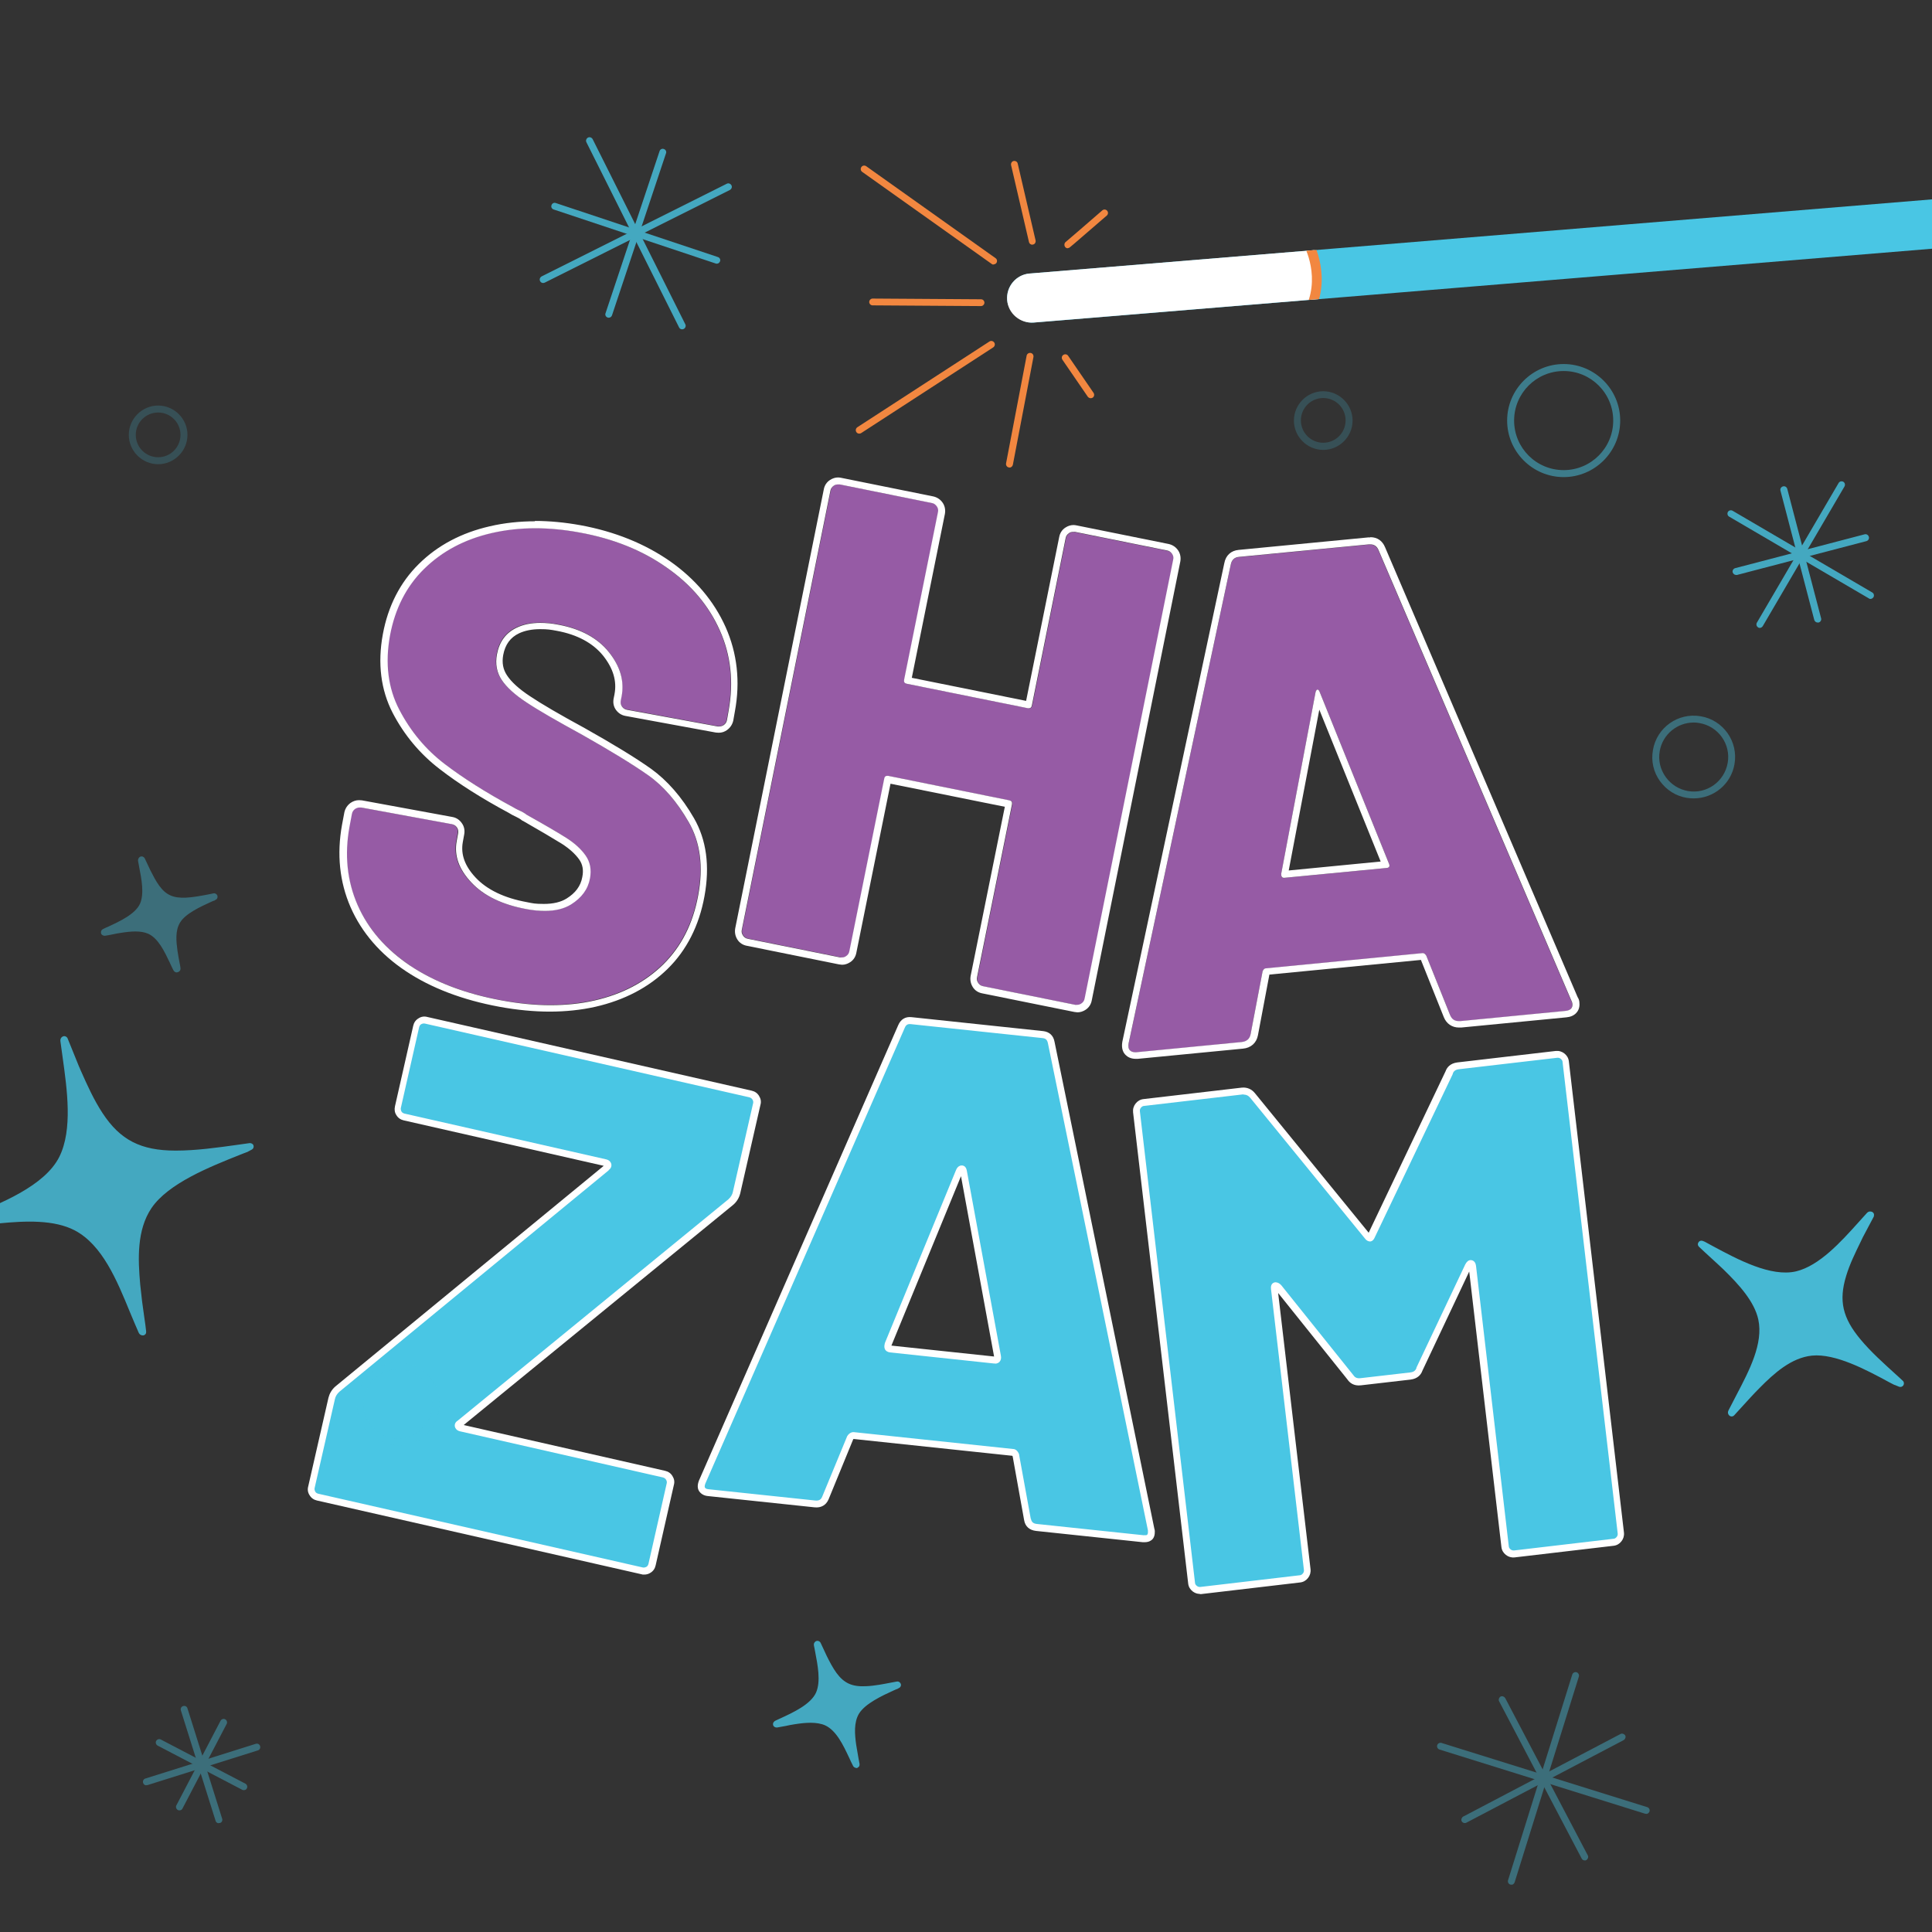 <?xml version="1.0" encoding="UTF-8"?>
<svg id="Shazam" xmlns="http://www.w3.org/2000/svg" xmlns:xlink="http://www.w3.org/1999/xlink" version="1.1" viewBox="0 0 1080 1080">
  <rect x="0" y="0" width="1080" height="1080" fill="#333333" stroke="none"/>
  <!-- Generator: Adobe Illustrator 29.4.0, SVG Export Plug-In . SVG Version: 2.1.0 Build 152)  -->
  <defs>
    <style>
      .st0 {
        fill: none;
      }

      .st1 {
        fill: #965ba5;
      }

      .st2 {
        clip-path: url(#clippath-1);
      }

      .st3 {
        fill: #fff;
      }

      .st4 {
        opacity: .9;
      }

      .st5 {
        opacity: .8;
      }

      .st6, .st7 {
        opacity: .4;
      }

      .st8 {
        fill: #f28740;
      }

      .st9, .st10, .st11, .st7 {
        fill: #49c6e4;
      }

      .st10 {
        opacity: .2;
      }

      .st10, .st11, .st7 {
        isolation: isolate;
      }

      .st11 {
        opacity: .5;
      }

      .st12 {
        clip-path: url(#clippath);
      }
    </style>
    <clipPath id="clippath">
      <rect class="st0" x="-5" y="-5" width="1090" height="1090"/>
    </clipPath>
    <clipPath id="clippath-1">
      <path class="st0" d="M563,167.8h0c-.6-7.6,5-14.3,12.5-14.9l668.9-55c7.5-.6,14.2,5,14.8,12.5h0c.6,7.6-5,14.3-12.5,14.9l-668.9,55c-7.5.6-14.2-5-14.8-12.5Z"/>
    </clipPath>
  </defs>
  <g class="st12">
    <g>
      <g>
        <g>
          <path class="st1" d="M229.2,539.7c-13.7-9.2-23.6-20.5-29.5-34s-7.4-28.2-4.5-43.9l1.3-6.9c.2-1.2.8-2.2,1.8-2.9,1-.7,2.1-.9,3.3-.7l50.6,9.3c1.2.2,2.2.8,2.9,1.8s.9,2.1.7,3.3l-.8,4.4c-1.5,8,1.2,15.7,8.2,23.1,6.9,7.4,17.2,12.4,30.8,14.9,10.7,2,19,1.1,24.9-2.6s9.5-8.5,10.6-14.6c.9-4.9.1-9.1-2.4-12.7s-6.1-6.9-10.8-9.9c-4.7-3-12.1-7.3-22.1-12.9-1.3-1-2.7-1.8-4.1-2.4s-2.6-1.3-3.8-2c-14.8-8-27.5-16-38.1-24.1s-19-18.2-25.3-30.3c-6.3-12.1-8-25.9-5.2-41.4,2.8-15,9.1-27.5,19.1-37.3s22.5-16.5,37.7-20,31.6-3.6,49.4-.3c18.7,3.4,34.9,9.9,48.5,19.5,13.7,9.5,23.6,21.3,29.8,35.2,6.2,13.9,7.8,28.9,4.9,44.9l-.9,5.1c-.2,1.2-.8,2.2-1.8,2.9-1,.7-2.1.9-3.3.7l-50.6-9.3c-1.2-.2-2.2-.8-2.9-1.8-.7-1-.9-2.1-.7-3.3l.5-2.5c1.6-8.5-.8-16.7-7.1-24.6-6.3-7.9-15.8-13.1-28.4-15.4-9.5-1.7-17.2-1.2-23.3,1.7-6.1,2.9-9.7,7.9-11,14.9-1,5.3-.1,10.1,2.6,14.2s7.4,8.4,14,12.7c6.6,4.4,16.9,10.3,30.8,17.9,15.9,9,28.2,16.5,36.9,22.6,8.7,6.1,16.3,14.9,22.8,26.2,6.6,11.4,8.4,25.1,5.4,41.1-2.9,15.8-9.4,28.6-19.5,38.6-10.1,9.9-23,16.7-38.5,20.2-15.6,3.5-33,3.5-52.1,0-20.1-3.7-37.1-10.2-50.8-19.3h0Z"/>
          <path class="st3" d="M299.2,295.3c8,0,16.3.8,24.9,2.4,18.7,3.4,34.9,9.9,48.5,19.5,13.7,9.5,23.6,21.3,29.8,35.2,6.2,13.9,7.8,28.9,4.9,44.9l-.9,5.1c-.2,1.2-.8,2.2-1.8,2.9-.8.5-1.6.8-2.5.8h-.9l-50.6-9.3c-1.2-.2-2.2-.8-2.9-1.8-.7-1-.9-2.1-.7-3.3l.5-2.5c1.6-8.5-.8-16.7-7.1-24.6-6.3-7.9-15.8-13.1-28.4-15.4-3.6-.7-6.9-1-9.9-1-5.1,0-9.6.9-13.3,2.7-6.1,2.9-9.7,7.9-11,14.9-1,5.3-.1,10.1,2.6,14.2s7.4,8.4,14,12.7c6.6,4.4,16.9,10.3,30.8,17.9,15.9,9,28.2,16.5,36.9,22.6,8.7,6.1,16.3,14.9,22.8,26.2,6.6,11.4,8.4,25.1,5.4,41.1-2.9,15.8-9.4,28.6-19.5,38.6-10.1,9.9-23,16.7-38.5,20.2-7.8,1.8-16,2.6-24.7,2.6s-17.8-.9-27.4-2.7c-20.1-3.7-37.1-10.2-50.8-19.3-13.7-9.2-23.6-20.5-29.5-34s-7.4-28.2-4.5-43.9l1.3-6.9c.2-1.2.8-2.2,1.8-2.9.8-.5,1.6-.8,2.5-.8h.9l50.6,9.3c1.2.2,2.2.8,2.9,1.8.7,1,.9,2.1.7,3.3l-.8,4.4c-1.5,8,1.2,15.7,8.2,23.1,6.9,7.4,17.2,12.4,30.8,14.9,3.7.7,7.2,1,10.3,1,5.9,0,10.7-1.2,14.6-3.6,5.9-3.7,9.5-8.5,10.6-14.6.9-4.9.1-9.1-2.4-12.7s-6.1-6.9-10.8-9.9c-4.7-3-12.1-7.3-22.1-12.9-1.3-1-2.7-1.8-4.1-2.4s-2.6-1.3-3.8-2c-14.8-8-27.5-16-38.1-24.1s-19-18.2-25.3-30.3c-6.3-12.1-8-25.9-5.2-41.4,2.8-15,9.1-27.5,19.1-37.3s22.5-16.5,37.7-20c7.8-1.8,16-2.7,24.5-2.7M299.2,291.4c-8.7,0-17.3.9-25.4,2.8-15.8,3.6-29.2,10.7-39.6,21-10.5,10.3-17.3,23.6-20.2,39.4-3,16.3-1.1,31.1,5.5,43.9,6.5,12.5,15.4,23.1,26.4,31.5,10.6,8.2,23.6,16.4,38.5,24.4,1.2.8,2.6,1.5,4.1,2.2,1.1.5,2.3,1.2,3.3,2l.2.2h.2c9.8,5.6,17.2,10,21.9,12.9,4.2,2.7,7.5,5.7,9.7,8.8,1.9,2.7,2.5,5.9,1.7,9.8-.9,5-3.8,8.9-8.8,12-3.2,2-7.5,3-12.6,3s-6.1-.3-9.6-1c-12.7-2.3-22.3-7-28.6-13.7-6.1-6.5-8.4-13-7.2-19.8l.8-4.4c.4-2.2,0-4.4-1.3-6.2-1.3-1.9-3.1-3.1-5.3-3.5l-50.6-9.3c-.5,0-1.1-.1-1.6-.1-1.7,0-3.2.5-4.7,1.5-1.8,1.3-3,3.1-3.5,5.3l-1.3,6.9c-3,16.5-1.4,32,4.8,46.2,6.2,14.1,16.6,26.2,30.9,35.7,14.1,9.4,31.7,16.1,52.3,19.9,9.8,1.8,19.3,2.7,28.1,2.7s17.5-.9,25.5-2.7c16.2-3.7,29.8-10.8,40.4-21.2s17.6-24.1,20.6-40.6c3.1-16.9,1.1-31.6-5.9-43.7-6.8-11.8-14.9-21-23.9-27.5-8.7-6.2-21.2-13.8-37.2-22.8-13.8-7.5-24.1-13.5-30.5-17.8-6.1-4-10.5-8-12.9-11.7-2.2-3.3-2.9-7-2.1-11.4,1.1-5.8,4-9.8,8.9-12.1,3.2-1.5,7.2-2.3,11.7-2.3s5.9.3,9.2.9c11.6,2.1,20.4,6.9,26.1,14,5.6,7.1,7.7,14.1,6.3,21.5l-.5,2.5c-.4,2.2,0,4.4,1.3,6.2,1.3,1.8,3.1,3,5.3,3.4l50.6,9.3c.5,0,1.1.1,1.6.1,1.7,0,3.2-.5,4.6-1.5,1.8-1.3,3-3.1,3.5-5.3l.9-5.1c3.1-16.7,1.3-32.6-5.2-47.2-6.5-14.5-17-26.9-31.1-36.8-14.1-9.8-30.9-16.6-50-20.1-8.8-1.6-17.4-2.4-25.6-2.4h0l.3.2Z"/>
        </g>
        <g>
          <path class="st1" d="M597.8,298.1c1-.7,2.1-.9,3.3-.6l51.5,10.4c1.2.2,2.1.9,2.8,1.9s.9,2.1.6,3.3l-49.5,245.3c-.2,1.2-.9,2.2-1.9,2.8-1,.7-2.1.9-3.3.6l-51.5-10.4c-1.2-.2-2.2-.9-2.8-1.9-.7-1-.9-2.1-.6-3.3l19.5-96.5c.2-1.2-.2-1.9-1.4-2.2l-67.8-13.7c-1.2-.2-1.9.2-2.2,1.4l-19.5,96.5c-.2,1.2-.9,2.2-1.9,2.8-1,.7-2.1.9-3.3.6l-51.5-10.4c-1.2-.2-2.2-.9-2.8-1.9-.7-1-.9-2.1-.6-3.3l49.5-245.3c.2-1.2.9-2.1,1.9-2.8,1-.7,2.1-.9,3.3-.6l51.5,10.4c1.2.2,2.1.9,2.8,1.9s.9,2.1.6,3.3l-18.9,93.6c-.2,1.2.2,1.9,1.4,2.2l67.8,13.7c1.2.2,1.9-.2,2.2-1.4l18.9-93.6c.2-1.2.9-2.1,1.9-2.8h0Z"/>
          <path class="st3" d="M468.5,270.8h.9l51.5,10.4c1.2.2,2.1.9,2.8,1.9s.9,2.1.6,3.3l-18.9,93.6c-.2,1.2.2,1.9,1.4,2.2l67.8,13.7h.6c.9,0,1.4-.5,1.6-1.5l18.9-93.6c.2-1.2.9-2.1,1.9-2.8.7-.5,1.5-.7,2.4-.7h.9l51.5,10.4c1.2.2,2.1.9,2.8,1.9s.9,2.1.6,3.3l-49.5,245.3c-.2,1.2-.9,2.2-1.9,2.8-.7.5-1.5.7-2.4.7h-.9l-51.5-10.4c-1.2-.2-2.2-.9-2.8-1.9-.7-1-.9-2.1-.6-3.3l19.5-96.5c.2-1.2-.2-1.9-1.4-2.2l-67.8-13.7h-.6c-.9,0-1.4.5-1.6,1.5l-19.5,96.5c-.2,1.2-.9,2.2-1.9,2.8-.7.5-1.5.7-2.4.7h-.9l-51.5-10.4c-1.2-.2-2.2-.9-2.8-1.9-.7-1-.9-2.1-.6-3.3l49.5-245.3c.2-1.2.9-2.1,1.9-2.8.7-.5,1.5-.7,2.4-.7M468.5,266.9c-1.6,0-3.1.5-4.5,1.4-1.9,1.2-3.1,3.1-3.5,5.3l-49.5,245.3c-.4,2.2,0,4.4,1.2,6.3,1.2,1.9,3.1,3.1,5.3,3.5l51.5,10.4c.6,0,1.1.2,1.7.2,1.6,0,3.1-.5,4.5-1.4,1.9-1.2,3.1-3.1,3.5-5.3l19.1-94.5,63.9,12.9-19.1,94.5c-.4,2.2,0,4.4,1.2,6.3,1.2,1.9,3.1,3.1,5.3,3.5l51.5,10.4c.6,0,1.1.2,1.7.2,1.6,0,3.1-.5,4.5-1.4,1.9-1.2,3.1-3.1,3.5-5.3l49.5-245.3c.4-2.2,0-4.4-1.2-6.2-1.3-1.9-3.1-3.1-5.3-3.6l-51.5-10.4c-.6-.1-1.1-.2-1.7-.2-1.6,0-3.1.5-4.5,1.4-1.9,1.2-3.1,3.1-3.5,5.3l-18.5,91.6-63.9-12.9,18.5-91.6c.4-2.2,0-4.4-1.2-6.2-1.3-1.9-3.1-3.1-5.3-3.6l-51.5-10.4c-.6-.1-1.1-.2-1.7-.2h0Z"/>
        </g>
        <g>
          <path class="st1" d="M810.6,567.4l-13.3-33.2c-.6-1-1.3-1.4-2.1-1.3l-87.6,8.5c-.8,0-1.4.7-1.8,1.7l-6.7,35.1c-.5,2.6-2.2,4.1-5,4.4l-58.8,5.7c-1.5,0-2.7-.2-3.6-1-.9-.8-1.1-2.2-.8-4l57.1-267.6c.5-2.6,2.1-4.1,4.6-4.3l72.6-7c2.6-.2,4.3.9,5.4,3.4l107.7,251.6c.3.5.5,1.1.6,1.9.2,2.3-1.1,3.6-3.9,3.9l-58.8,5.7c-2.8.3-4.7-.8-5.7-3.3v-.2ZM717.9,490.7l57.2-5.5c1.5-.1,2-1,1.3-2.5l-38.7-95.9c-.4-1-.8-1.4-1.3-1.2-.5.2-.8.7-1,1.5l-19.2,101.5c0,1.6.5,2.3,1.8,2.2h0Z"/>
          <path class="st3" d="M766,304.3c2.2,0,3.8,1.1,4.7,3.4l107.7,251.6c.3.5.5,1.1.6,1.9.2,2.3-1.1,3.6-3.9,3.9l-58.8,5.7h-.8c-2.4,0-4-1.1-4.9-3.4l-13.3-33.2c-.6-.9-1.2-1.4-1.9-1.4s0,0-.2,0l-87.6,8.5c-.8,0-1.4.7-1.8,1.7l-6.7,35.1c-.5,2.6-2.2,4.1-5,4.4l-58.8,5.7h-.7c-1.2,0-2.2-.3-2.9-1-.9-.8-1.1-2.2-.8-4l57.1-267.6c.5-2.6,2.1-4.1,4.6-4.3l72.6-7h.7M717.6,490.7h.3l57.2-5.5c1.5-.1,2-1,1.3-2.5l-38.7-95.9c-.3-.8-.7-1.3-1.1-1.3s0,0-.2,0c-.5.2-.8.7-1,1.5l-19.2,101.5c0,1.4.4,2.2,1.5,2.2M766,300.4h-1l-72.6,7c-4.3.4-7.2,3.1-8,7.4l-57,267.5h0c-.7,4,.6,6.3,1.9,7.5,1,1,2.8,2.1,5.6,2.1s.7,0,1.1,0l58.8-5.7c4.5-.4,7.6-3.2,8.4-7.5l6.4-33.9,84.7-8.2,12.8,32c1.5,3.7,4.6,5.8,8.5,5.8s.8,0,1.2,0l58.8-5.7c2.3-.2,4.1-1,5.4-2.3,1-1,2.2-2.9,1.9-5.8,0-1.2-.4-2.3-1-3.2l-107.6-251.4c-1.5-3.7-4.4-5.7-8.2-5.7h-.1ZM720.4,486.6l17.1-89.9,34.3,84.9-51.4,5h0Z"/>
        </g>
        <g>
          <path class="st9" d="M174.6,834.8c-.7-1.1-.9-2.3-.6-3.5l11.3-49.5c.5-2,1.5-3.8,3.2-5.3l150.8-124c.6-.4.9-.9.7-1.4-.1-.6-.6-.9-1.4-1.1l-112.8-25.6c-1.3-.3-2.3-1-2.9-2.1-.7-1.1-.9-2.3-.6-3.5l10.2-45c.3-1.3,1-2.2,2.1-2.9s2.3-.9,3.5-.6l181.3,41.2c1.3.3,2.2,1,2.9,2.1.7,1.1.9,2.3.6,3.5l-11.3,49.5c-.5,2-1.5,3.8-3.2,5.3l-151.5,123.8c-.6.4-.9.9-.7,1.4.1.6.6.9,1.4,1.1l113.5,25.8c1.3.3,2.2,1,2.9,2.1.7,1.1.9,2.3.6,3.5l-10.2,45c-.3,1.3-1,2.2-2.1,2.9s-2.3.9-3.5.6l-181.3-41.2c-1.3-.3-2.3-1-2.9-2.1h0Z"/>
          <path class="st3" d="M360,880.2c-.5,0-1,0-1.5-.2l-181.3-41.2c-1.8-.4-3.2-1.4-4.1-2.9-1-1.5-1.3-3.2-.8-5l11.3-49.5c.6-2.4,1.8-4.5,3.8-6.3l150.1-123.4-111.8-25.4c-1.8-.4-3.2-1.4-4.1-2.9-1-1.5-1.2-3.2-.8-5l10.2-45c.4-1.8,1.4-3.2,2.9-4.1,1.5-1,3.2-1.3,5-.8l181.3,41.2c1.8.4,3.2,1.4,4.1,2.9,1,1.6,1.3,3.2.8,5l-11.3,49.5c-.6,2.4-1.8,4.5-3.8,6.3l-150.8,123.2,112.6,25.6c1.8.4,3.2,1.4,4.1,2.9,1,1.6,1.3,3.2.8,5l-10.2,45c-.4,1.8-1.4,3.2-2.9,4.1-1.1.7-2.2,1-3.5,1h-.1ZM340.4,654.1l-150.7,123.9c-1.3,1.2-2.2,2.6-2.5,4.2l-11.3,49.5c-.2.8,0,1.4.3,2.1h0c.4.7,1,1,1.7,1.2l181.3,41.2c.8.2,1.4,0,2.1-.3.7-.4,1-1,1.2-1.7l10.2-45c.2-.8,0-1.4-.4-2.1-.4-.6-1-1-1.7-1.2l-113.5-25.8c-2-.5-2.6-1.8-2.8-2.5-.3-1.3.2-2.6,1.5-3.4l151.4-123.8c1.3-1.2,2.2-2.6,2.5-4.2l11.3-49.5c.2-.8,0-1.4-.4-2.1-.4-.6-1-1-1.7-1.2l-181.3-41.2c-.8-.2-1.4,0-2.1.3-.7.4-1,1-1.2,1.7l-10.2,45c-.2.8,0,1.4.3,2.1.4.7,1,1,1.7,1.2l112.8,25.6c2,.5,2.6,1.8,2.8,2.5.3,1.4-.2,2.6-1.5,3.5h.2Z"/>
        </g>
        <g>
          <path class="st9" d="M574.4,849.3l-6.5-35.8c-.4-1.1-1-1.7-1.8-1.8l-88.8-9.4c-.8,0-1.5.4-2.1,1.4l-13.8,33.6c-1.1,2.5-3,3.6-5.9,3.3l-59.6-6.3c-1.6-.2-2.7-.7-3.4-1.7-.7-1-.7-2.4,0-4.1l111.3-254.6c1.1-2.5,2.9-3.6,5.5-3.4l73.6,7.8c2.6.3,4.1,1.8,4.7,4.4l55.8,272.3c.2.6.3,1.2.2,2-.2,2.3-1.8,3.4-4.7,3.1l-59.6-6.3c-2.9-.3-4.5-1.8-5-4.5h0ZM497.8,754.1l58.1,6.2c1.6.2,2.2-.6,1.8-2.2l-19-103.3c-.2-1.1-.5-1.6-1-1.5-.5,0-1,.5-1.3,1.2l-39.9,97c-.4,1.5,0,2.4,1.3,2.5h0Z"/>
          <path class="st3" d="M639.9,862.1h-1.1l-59.6-6.3c-3.7-.4-6.1-2.5-6.7-6h0l-6.4-35.6c0-.2-.2-.3-.2-.4l-88.7-9.4s-.2,0-.3.3l-13.7,33.4c-1.4,3.3-4.2,4.9-7.9,4.5l-59.6-6.3c-2.1-.2-3.7-1.1-4.8-2.6-1.1-1.6-1.1-3.6-.2-6l111.4-254.6c1.4-3.3,4-4.9,7.5-4.5l73.6,7.8c3.4.4,5.7,2.5,6.3,6l55.8,272.2c.3.8.3,1.7.2,2.7-.2,2.2-1.3,3.4-2.2,3.9-.9.6-2.1.9-3.4.9h0ZM576.3,849c.3,1.8,1.3,2.7,3.3,2.9l59.6,6.3c1.3,0,1.8,0,2-.2,0,0,.4-.3.5-1.1v-1.4l-55.9-272.3c-.4-1.9-1.2-2.7-3-2.9l-73.6-7.8c-1.8-.2-2.8.4-3.5,2.2l-111.4,254.6c-.2.6-.6,1.7-.2,2.3.1.2.5.8,2,.9l59.6,6.3c2,.2,3.2-.4,3.9-2.1l14-33.9c1.4-2.2,3.1-2.3,3.9-2.2l88.8,9.4c1.1,0,2.5.7,3.4,3v.3l6.5,35.7h.1ZM477.2,804.3h0ZM556.2,762.2h-.6l-58.1-6.2c-1.5-.2-2.2-.9-2.6-1.4-.6-.9-.7-2.1-.3-3.5v-.2l39.9-97c.8-1.8,2-2.3,2.8-2.4.5,0,2.7-.2,3.2,3.1l19,103.2c.3,1.4,0,2.6-.7,3.4-.4.5-1.3,1.1-2.6,1.1h0ZM498.3,752.2l57.4,6.1-18.5-100.8-38.9,94.7h0ZM497.9,752.2v1.9-1.9h.1-.1Z"/>
        </g>
        <g>
          <path class="st9" d="M815.2,595.8l54.9-6.4c1.3-.2,2.5.2,3.5,1s1.6,1.9,1.8,3.2l30.8,263.4c.2,1.3-.2,2.5-1,3.5s-1.9,1.6-3.2,1.8l-55.3,6.5c-1.3.2-2.5-.2-3.5-1s-1.6-1.8-1.8-3.2l-18.3-156.6c0-1-.4-1.5-1-1.5s-1,.5-1.4,1.4l-27.2,57.7c-.8,2.2-2.5,3.5-5.1,3.8l-27.7,3.2c-2.6.3-4.5-.5-5.8-2.5l-40.2-50.2c-.6-.7-1.2-1-1.7-1s-.7.6-.6,1.6l18.4,157c.2,1.3-.2,2.5-1,3.5s-1.9,1.6-3.2,1.8l-55.3,6.5c-1.3.2-2.5-.2-3.5-1s-1.6-1.8-1.8-3.2l-30.8-263.4c-.2-1.3.2-2.5,1-3.5s1.8-1.6,3.2-1.8l54.9-6.4c2.3-.3,4.3.6,5.8,2.5l64.1,78.6c1,1.5,1.7,1.4,2.3-.3l43.4-91.2c.8-2.2,2.5-3.5,5.1-3.8h.2Z"/>
          <path class="st3" d="M670.7,891c-1.5,0-2.8-.5-4-1.4-1.4-1.1-2.3-2.6-2.5-4.4l-30.8-263.4c-.2-1.8.3-3.5,1.4-4.9,1.1-1.4,2.6-2.3,4.4-2.5l54.9-6.4c3-.3,5.6.8,7.5,3.2l63.5,77.9,43-90.3c.7-2,2.5-4.4,6.6-4.9h0l54.9-6.4c1.8-.2,3.5.3,4.9,1.4,1.4,1.1,2.3,2.6,2.5,4.4l30.8,263.4c.2,1.8-.3,3.5-1.4,4.9-1.1,1.4-2.6,2.3-4.4,2.5l-55.3,6.5c-1.8.2-3.5-.3-4.9-1.4-1.4-1.1-2.3-2.6-2.5-4.4l-18-154-26.2,55.5c-.7,2-2.5,4.4-6.6,4.9l-27.7,3.2c-4.1.5-6.4-1.5-7.6-3.3l-38.7-48.3,18.1,154.4c.2,1.8-.3,3.5-1.4,4.9-1.1,1.4-2.6,2.3-4.4,2.5l-55.3,6.5h-.9.1ZM695.2,611.8h-.6l-54.9,6.4c-.8,0-1.4.4-1.9,1s-.7,1.3-.6,2l30.8,263.4c0,.8.4,1.4,1,1.9s1.3.7,2.1.6l55.3-6.5c.8,0,1.4-.4,1.9-1s.7-1.3.6-2l-18.4-157c-.4-3.3,1.8-3.7,2.3-3.8,1.2,0,2.3.4,3.4,1.6l40.4,50.4c.6.9,1.6,1.9,4,1.6l27.7-3.2c1.9-.2,3-1,3.5-2.5v-.2l27.3-57.7c.8-1.5,1.7-2.3,2.9-2.4.4,0,2.7,0,3.1,3.2l18.3,156.6c0,.8.4,1.4,1,1.9s1.3.7,2.1.6l55.3-6.5c.8,0,1.4-.4,1.9-1s.7-1.3.6-2l-30.8-263.4c0-.8-.4-1.4-1-1.9s-1.3-.7-2-.6l-54.9,6.4c-1.9.2-3,1-3.5,2.5v.2l-43.5,91.1c-.6,1.5-1.4,2.3-2.6,2.5-1.1,0-2.2-.5-3.1-1.8l-64-78.5c-1-1.2-2.1-1.8-3.5-1.8h-.2ZM764.6,690.5h0Z"/>
        </g>
      </g>
      <g>
        <g class="st5">
          <path class="st9" d="M139.9,640.9l-2.8,1.5c-16.9,6.8-43.5,16.5-53.9,31.9-8.6,12.7-8,29.5-6.6,44.2.8,8.7,2.2,17.4,3.3,26.1-.5,0-.5-.4-.7-.7-8.5-18.9-16.8-47.5-36.4-57.8-12.6-6.6-29.9-5.5-43.7-4.1-7.8.8-15.6,2.2-23.3,3,0-.2.8-.5,1-.6,18.6-7.7,48.8-17.9,58.2-36.9,9.1-18.3,3.2-45.8.8-65.4,0-.4-.2-.7.3-1l6.2,15.3c4.1,9.1,8,18.4,13.5,26.7,10.8,16.4,23.1,21.9,42.5,21.9s27.9-2.3,41.7-4.2h-.1Z"/>
          <path class="st9" d="M79.8,746.5c-.7,0-1.8-.3-2.4-1.8-1.6-3.6-3.1-7.3-4.8-11.3-7.2-17.6-15.4-37.5-30.8-45.6-11.5-6-27.3-5.4-42.6-3.9-3.8.4-7.7.9-11.5,1.5-3.9.5-7.9,1.1-11.8,1.5-.9,0-1.8-.5-2.1-1.4-.5-1.8,1.5-2.7,2.1-2.9,2-.8,4.1-1.7,6.4-2.6,18-7.2,42.8-17.1,50.9-33.4,7.5-15.2,4.3-37.6,1.8-55.6-.4-3-.8-5.9-1.2-8.7-.3-1.8.7-2.6,1.3-2.9.5-.2,1-.3,1.6,0,.5.2.9.6,1.1,1.1l6.2,15.3,1.3,3c3.5,7.9,7.2,16.1,12,23.4,9.9,15.1,21.4,21,40.9,21h0c11.6,0,23.5-1.7,35-3.3,2.1-.3,4.3-.6,6.4-.9.9,0,1.8.4,2.1,1.3.3.9-.1,1.9-.9,2.3l-2.8,1.5h-.2c-1.2.5-2.5,1-3.8,1.5-16.8,6.7-39.9,15.9-49.3,29.7-8.3,12.3-7.6,28.6-6.3,43,.6,6.1,1.4,12.4,2.3,18.4.4,2.5.7,5,1,7.6,0,.5,0,1.1-.4,1.5-.3.4-.8.7-1.4.7h-.2.1ZM16.8,679c9.8,0,19.1,1.3,26.9,5.4,16.6,8.7,25,29.1,32.4,47.3-.6-4.3-1.1-8.7-1.5-13-1.4-15-2-32.2,7-45.5,8.8-13,28-21.8,44.3-28.4-9.1,1.2-18.4,2.2-27.6,2.2h0c-21,0-33.4-6.4-44.1-22.8-4.9-7.5-8.7-15.9-12.3-23.9l-1.4-3-1-2.4c2.5,17.7,4.7,38.5-2.8,53.5-7.9,15.9-29.2,25.7-47,32.9,3-.4,6.1-.8,9.2-1.1,6-.6,12-1.1,17.9-1.1h0Z"/>
        </g>
        <g class="st6">
          <path class="st9" d="M119.6,501.2l-1,.6c-6.3,2.9-16.1,7.1-19.8,13.1-3,5-2.4,11.3-1.6,16.9.5,3.3,1.2,6.5,1.8,9.8-.2,0-.2,0-.3-.3-3.6-7-7.3-17.6-14.9-21.2s-11.4-1.5-16.6-.7c-2.9.5-5.8,1.1-8.8,1.6,0,0,.3-.2.4-.3,6.9-3.3,18.1-7.7,21.3-15.1,3.1-7.1.3-17.4-1-24.8v-.4l2.6,5.7c1.7,3.4,3.4,6.8,5.6,9.9,4.4,6,9.2,7.8,16.5,7.5,5.3-.3,10.5-1.4,15.7-2.4h0Z"/>
          <path class="st9" d="M98.9,543.6c-.7,0-1.5-.3-2-1.3-.7-1.3-1.3-2.7-2-4.2-3-6.3-6.4-13.5-12-16.1-4.2-1.9-9.9-1.4-15.5-.5-1.4.2-2.9.5-4.3.8-1.5.3-3,.6-4.5.8-.9,0-1.8-.4-2.1-1.3,0-.3-.5-1.8,1.4-2.6.7-.4,1.5-.7,2.4-1.1,6.5-3,15.4-7.1,18-13,2.4-5.6.8-13.8-.5-20.4-.2-1.1-.4-2.2-.6-3.3-.2-1.2.4-2,1-2.4.5-.3,1-.3,1.5-.2.5.2.9.5,1.2,1l3.2,6.8c1.5,2.9,3,5.9,4.9,8.5,3.8,5.2,7.8,7,14.9,6.7,4.3-.2,8.8-1.1,13-1.9l2.4-.5c.9-.2,1.8.3,2.2,1.2.3.9,0,1.9-.8,2.3l-1,.6h-.2l-1.4.6c-6.1,2.8-14.5,6.6-17.5,11.7-2.7,4.5-2.1,10.4-1.4,15.6.3,2.3.8,4.6,1.2,6.9.2,1,.4,1.9.5,2.9,0,.5,0,1.1-.4,1.5-.3.4-.8.7-1.3.8h-.3ZM75.7,516.8c3.2,0,6.2.4,8.9,1.7,4.5,2.1,7.8,6.4,10.3,11-.6-5.2-.6-10.8,2.2-15.5,2.1-3.5,5.9-6.3,10-8.7-1.1.1-2.1.2-3.2.3-8.3.4-13.6-2-18.2-8.2-1-1.4-1.9-2.9-2.8-4.3.5,4.8.5,9.6-1.3,13.6-1.9,4.5-6.3,7.9-11.1,10.6,1.7-.2,3.3-.3,5-.3l.2-.2ZM80.9,480.5h0Z"/>
        </g>
        <g class="st5">
          <path class="st9" d="M501.7,941.7l-1.2.7c-6.9,3.2-17.8,7.8-21.9,14.5-3.3,5.5-2.7,12.5-1.8,18.7.5,3.6,1.3,7.2,2,10.8-.2,0-.2,0-.3-.3-4-7.7-8-19.5-16.5-23.4-5.4-2.5-12.6-1.6-18.4-.8-3.2.5-6.5,1.3-9.7,1.8,0,0,.3-.2.4-.3,7.6-3.6,20-8.5,23.6-16.7,3.4-7.8.4-19.2-1.1-27.4v-.4l2.9,6.3c1.9,3.7,3.7,7.5,6.2,10.9,4.9,6.6,10.2,8.6,18.3,8.2,5.8-.3,11.6-1.6,17.4-2.7h.1Z"/>
          <path class="st9" d="M478.8,988.3c-.5,0-1.5-.2-2-1.3-.7-1.4-1.5-3-2.2-4.6-3.3-7-7.1-15-13.3-17.9-4.7-2.1-11.1-1.6-17.3-.6-1.6.2-3.2.6-4.7.9-1.6.3-3.3.6-5,.9-.9,0-1.8-.4-2.1-1.3-.1-.4-.4-1.7,1.4-2.6.8-.4,1.7-.8,2.6-1.2,7.2-3.3,17.1-7.9,20-14.5,2.7-6.2.9-15.3-.5-22.6-.2-1.3-.5-2.5-.7-3.6-.3-1.5.7-2.2,1-2.4.5-.3,1-.3,1.5-.2.5.2.9.5,1.2,1l3.5,7.5c1.6,3.2,3.3,6.5,5.4,9.4,4.3,5.8,8.8,7.8,16.6,7.4,4.8-.2,9.7-1.2,14.4-2.1l2.7-.5c.9-.2,1.8.3,2.2,1.2s0,1.9-.8,2.3l-1.2.7h-.2l-1.6.7c-6.8,3.1-16,7.4-19.5,13-3,5-2.4,11.6-1.6,17.4.4,2.5.9,5.1,1.3,7.6.2,1.1.4,2.1.6,3.2,0,.5,0,1.1-.4,1.5s-.8.7-1.3.8h-.2.2ZM453.2,959.2c3.5,0,6.8.5,9.7,1.8,5.3,2.4,8.9,7.6,11.8,12.9-.8-6-1-12.5,2.3-18,2.5-4.1,7.1-7.3,11.9-10-1.5.2-3,.3-4.5.4-9.1.5-14.9-2.1-19.9-9-1.3-1.8-2.5-3.7-3.5-5.7.7,5.6.8,11.2-1.3,15.9-2.2,5.1-7.5,9-13,12.1,2.2-.3,4.3-.4,6.4-.4h.1ZM458.8,918.9h0Z"/>
        </g>
        <g class="st4">
          <path class="st9" d="M1062.2,773.4l-2.4-1c-12.8-6.9-32.4-18.2-47.2-16.6-12.2,1.3-22.2,10.3-30.5,18.6s-9.5,10.3-14.2,15.4c-.3-.3,0-.5,0-.8,7.2-14.9,20.5-34.6,16.7-51.9-2.4-11.1-12-21.1-19.9-28.8-4.5-4.4-9.3-8.4-13.8-12.8,0,0,.7.2.9.3,14.2,7.5,35.9,20.7,52.4,16.7,15.9-3.8,29.7-21.5,40.4-33.1.2-.2.4-.5.7-.3l-6.2,11.7c-3.5,7.2-7.1,14.3-9.4,21.9-4.5,15-1.5,25.4,8.4,37.2,7.1,8.5,15.7,15.9,23.9,23.4h.2Z"/>
          <path class="st9" d="M968,791.8c-.5,0-1-.2-1.4-.6-.4-.4-1.1-1.4-.3-2.9,1.4-2.8,2.9-5.7,4.5-8.7,7-13.4,15-28.5,12.1-42-2.2-10-10.6-19.3-19.4-27.9-2.2-2.1-4.5-4.2-6.8-6.3s-4.7-4.3-7-6.5c-.7-.7-.8-1.7-.2-2.5.7-1,1.8-1.1,3.4-.3,1.5.8,3.1,1.7,4.8,2.6,13.6,7.3,32.2,17.3,46.3,14,13-3.1,25.1-16.5,34.8-27.3,1.6-1.8,3.2-3.6,4.7-5.2,1.1-1.3,2.3-1,2.9-.8.5.2.9.6,1.1,1.1s0,1.1,0,1.5l-6.2,11.7-1.1,2.3c-3,6.2-6.2,12.6-8.2,19.3-4.2,13.8-2,23.4,8,35.4,5.9,7.1,13.1,13.5,19.9,19.7,1.3,1.2,2.6,2.3,3.8,3.5.7.6.8,1.7.3,2.5s-1.5,1.1-2.4.8l-2.4-1h-.2l-2.9-1.5c-12.7-6.9-30.1-16.2-43.2-14.9-11.6,1.2-21.2,9.9-29.3,18.1-3.5,3.5-6.8,7.2-10.1,10.8-1.4,1.5-2.7,3-4.1,4.5-.4.4-.9.6-1.4.6h0ZM963,704c1.1,1,2.1,2,3.2,3,9.2,9,18,18.8,20.4,29.8,3,13.8-4,28.5-11,41.7,1.7-1.8,3.4-3.6,5.2-5.4,8.6-8.6,18.8-17.9,31.7-19.2,11.7-1.2,25.8,5,37.7,11.2-4.7-4.4-9.3-8.9-13.4-13.8-10.9-13-13.3-23.9-8.8-39,2.1-6.9,5.3-13.5,8.4-19.8l.8-1.6c-9.2,10-20.1,20.7-32.3,23.6-13,3.1-28.7-3.7-41.8-10.5h-.1Z"/>
        </g>
        <path class="st7" d="M946.8,446.3c-1.3,0-2.6-.1-3.9-.3-6.1-1-11.4-4.4-15-9.4s-5-11.2-3.9-17.3c2.1-12.6,14.1-21.1,26.7-18.9,12.6,2.1,21.1,14.1,18.9,26.7h0c-1.9,11.3-11.7,19.2-22.8,19.2h0ZM946.8,403.9c-9.2,0-17.4,6.6-19,16-.9,5.1.3,10.2,3.3,14.4,3,4.2,7.4,7,12.5,7.9,10.5,1.8,20.4-5.3,22.2-15.8s-5.3-20.4-15.8-22.2c-1.1-.2-2.2-.3-3.2-.3ZM967.7,426.7h0Z"/>
        <path class="st7" d="M222.6,807.9c-1.3,0-2.6,0-3.9-.3-12.6-2.1-21.1-14.1-18.9-26.7,1-6.1,4.4-11.4,9.4-15s11.2-5,17.3-3.9c6.1,1,11.4,4.4,15,9.4s5,11.2,3.9,17.3c-1,6.1-4.4,11.4-9.4,15-4,2.8-8.6,4.3-13.3,4.3h-.1ZM222.5,765.5c-4,0-7.8,1.2-11.1,3.6-4.2,3-7,7.4-7.9,12.5-1.8,10.5,5.3,20.4,15.8,22.2,5.1.9,10.2-.3,14.4-3.3s7-7.4,7.9-12.5h0c.9-5.1-.3-10.2-3.3-14.4s-7.4-7-12.5-7.9c-1.1-.2-2.2-.3-3.3-.3h0Z"/>
        <path class="st10" d="M88.4,259.5c-9,0-16.4-7.4-16.4-16.4s7.4-16.4,16.4-16.4,16.4,7.4,16.4,16.4-7.4,16.4-16.4,16.4ZM88.4,230.6c-6.9,0-12.5,5.6-12.5,12.5s5.6,12.5,12.5,12.5,12.5-5.6,12.5-12.5-5.6-12.5-12.5-12.5Z"/>
        <path class="st10" d="M739.7,251.5c-9,0-16.4-7.4-16.4-16.4s7.4-16.4,16.4-16.4,16.4,7.4,16.4,16.4-7.4,16.4-16.4,16.4ZM739.7,222.5c-6.9,0-12.5,5.6-12.5,12.5s5.6,12.5,12.5,12.5,12.5-5.6,12.5-12.5-5.6-12.5-12.5-12.5Z"/>
        <path class="st11" d="M874.1,266.7c-17.4,0-31.6-14.2-31.6-31.6s14.2-31.6,31.6-31.6,31.6,14.2,31.6,31.6-14.2,31.6-31.6,31.6ZM874.1,207.4c-15.3,0-27.7,12.4-27.7,27.7s12.4,27.7,27.7,27.7,27.7-12.4,27.7-27.7-12.4-27.7-27.7-27.7Z"/>
        <g class="st5">
          <path class="st9" d="M303.6,158.2c-.7,0-1.4-.4-1.7-1.1-.5-1,0-2.1.9-2.6l103.5-51.8c1-.5,2.1,0,2.6.9.5,1,0,2.1-.9,2.6l-103.5,51.8c-.3.1-.6.2-.9.2h0Z"/>
          <path class="st9" d="M381.3,184.1c-.7,0-1.4-.4-1.7-1.1l-51.8-103.5c-.5-1,0-2.1.9-2.6,1-.5,2.1,0,2.6.9l51.8,103.5c.5,1,0,2.1-.9,2.6-.3.1-.6.2-.9.2Z"/>
          <path class="st9" d="M400.7,147.4c-.2,0-.4,0-.6-.1l-90.6-30.2c-1-.3-1.6-1.4-1.2-2.4.3-1,1.4-1.6,2.4-1.2l90.6,30.2c1,.3,1.6,1.4,1.2,2.4-.3.8-1,1.3-1.8,1.3Z"/>
          <path class="st9" d="M340.3,177.6c-.2,0-.4,0-.6-.1-1-.3-1.6-1.4-1.2-2.4l30.2-90.6c.3-1,1.4-1.6,2.4-1.2,1,.3,1.6,1.4,1.2,2.4l-30.2,90.6c-.3.8-1,1.3-1.8,1.3h0Z"/>
        </g>
        <g class="st5">
          <path class="st9" d="M1045.7,334.8c-.3,0-.7,0-1-.3l-78.1-45.7c-.9-.5-1.2-1.7-.7-2.6s1.7-1.2,2.6-.7l78.1,45.7c.9.5,1.2,1.7.7,2.6-.4.6-1,1-1.7,1h0Z"/>
          <path class="st9" d="M983.8,351c-.3,0-.7,0-1-.3-.9-.5-1.2-1.7-.7-2.6l45.7-78.1c.5-.9,1.7-1.2,2.6-.7s1.2,1.7.7,2.6l-45.7,78.1c-.4.6-1,1-1.7,1h.1Z"/>
          <path class="st9" d="M1016.1,348c-.9,0-1.6-.6-1.9-1.4l-18.9-72.3c-.3-1,.3-2.1,1.4-2.4,1-.3,2.1.3,2.4,1.4l18.9,72.3c.3,1-.3,2.1-1.4,2.4h-.5Z"/>
          <path class="st9" d="M970.5,321.4c-.9,0-1.6-.6-1.9-1.4-.3-1,.3-2.1,1.4-2.4l72.3-18.9c1-.3,2.1.3,2.4,1.4.3,1-.3,2.1-1.4,2.4l-72.3,18.9h-.5Z"/>
        </g>
        <g class="st6">
          <path class="st9" d="M122.3,1019.2c-.8,0-1.6-.5-1.8-1.4l-19.4-61.7c-.3-1,.2-2.1,1.3-2.4,1-.3,2.1.2,2.4,1.3l19.4,61.7c.3,1-.2,2.1-1.3,2.4h-.6Z"/>
          <path class="st9" d="M81.8,998c-.8,0-1.6-.5-1.8-1.4-.3-1,.2-2.1,1.3-2.4l61.7-19.4c1-.3,2.1.2,2.4,1.3.3,1-.2,2.1-1.3,2.4l-61.7,19.4h-.6,0Z"/>
          <path class="st9" d="M100.3,1012c-.3,0-.6,0-.9-.2-.9-.5-1.3-1.7-.8-2.6l24.7-47.3c.5-.9,1.7-1.3,2.6-.8s1.3,1.7.8,2.6l-24.7,47.3c-.3.7-1,1-1.7,1Z"/>
          <path class="st9" d="M136.3,1000.7c-.3,0-.6,0-.9-.2l-47.3-24.7c-.9-.5-1.3-1.7-.8-2.6.5-.9,1.7-1.3,2.6-.8l47.3,24.7c.9.5,1.3,1.7.8,2.6-.3.7-1,1-1.7,1Z"/>
        </g>
        <g class="st6">
          <path class="st9" d="M920.3,1013.9h-.6l-115-35.9c-1-.3-1.6-1.4-1.3-2.4s1.4-1.6,2.4-1.3l115,35.9c1,.3,1.6,1.4,1.3,2.4-.3.8-1,1.4-1.8,1.4h0Z"/>
          <path class="st9" d="M844.9,1053.5h-.6c-1-.3-1.6-1.4-1.3-2.4l35.9-115c.3-1,1.4-1.6,2.4-1.3s1.6,1.4,1.3,2.4l-35.9,115c-.3.8-1,1.4-1.8,1.4h0Z"/>
          <path class="st9" d="M885.9,1040c-.7,0-1.4-.4-1.7-1l-46.2-88c-.5-.9,0-2.1.8-2.6.9-.5,2.1,0,2.6.8l46.2,88c.5.9,0,2.1-.8,2.6-.3.2-.6.2-.9.2h0Z"/>
          <path class="st9" d="M818.8,1019.1c-.7,0-1.4-.4-1.7-1-.5-.9,0-2.1.8-2.6l88-46.2c.9-.5,2.1,0,2.6.8.5.9,0,2.1-.8,2.6l-88,46.2c-.3.2-.6.2-.9.2h0Z"/>
        </g>
      </g>
      <g>
        <g>
          <rect class="st9" x="561.8" y="125.4" width="698.6" height="27.5" rx="13.7" ry="13.7" transform="translate(-8.3 75.1) rotate(-4.7)"/>
          <g class="st2">
            <g>
              <rect class="st3" x="545.9" y="135.3" width="190.5" height="54.3" rx="5.1" ry="5.1" transform="translate(-11.2 53.1) rotate(-4.7)"/>
              <path class="st8" d="M730.9,178.5c-.5,0-.9-.1-1.3-.4-1.3-.7-1.8-2.4-1-3.7,10.6-18.6.3-37.2.2-37.4-.7-1.3-.3-3,1-3.7s3-.3,3.7,1c.5.9,11.9,21.4-.2,42.8-.5.9-1.4,1.4-2.4,1.4Z"/>
            </g>
          </g>
        </g>
        <path class="st8" d="M577.1,136.8c-.9,0-1.7-.6-1.9-1.5l-10-43c-.2-1,.4-2.1,1.4-2.3,1-.2,2.1.4,2.3,1.4l10,43c.2,1-.4,2.1-1.4,2.3h-.4,0Z"/>
        <path class="st8" d="M564.3,261.3h-.4c-1-.2-1.7-1.2-1.5-2.3l11.5-60.2c.2-1,1.2-1.7,2.3-1.5,1,.2,1.7,1.2,1.5,2.3l-11.5,60.2c-.2.9-1,1.6-1.9,1.6h0Z"/>
        <path class="st8" d="M555.4,147.9c-.4,0-.8-.1-1.1-.4l-72.3-51.4c-.9-.6-1.1-1.8-.5-2.7.6-.9,1.8-1.1,2.7-.5l72.3,51.4c.9.6,1.1,1.8.5,2.7-.4.5-1,.8-1.6.8h0Z"/>
        <path class="st8" d="M480.3,242.4c-.6,0-1.3-.3-1.6-.9-.6-.9-.3-2.1.6-2.7l73.8-47.9c.9-.6,2.1-.3,2.7.6.6.9.3,2.1-.6,2.7l-73.8,47.9c-.3.2-.7.3-1.1.3h0Z"/>
        <path class="st8" d="M548.4,171.1h0l-60.6-.4c-1.1,0-1.9-.9-1.9-1.9s.9-1.9,1.9-1.9l60.6.4c1.1,0,1.9.9,1.9,1.9s-.9,1.9-1.9,1.9Z"/>
        <path class="st8" d="M609.7,222.6c-.6,0-1.2-.3-1.6-.8l-14.2-20.7c-.6-.9-.4-2.1.5-2.7.9-.6,2.1-.4,2.7.5l14.2,20.7c.6.9.4,2.1-.5,2.7-.3.2-.7.3-1.1.3h0Z"/>
        <path class="st8" d="M596.9,138.8c-.7,0-1.4-.4-1.7-1.1-.4-.9-.2-1.9.6-2.5,1-.8,12.7-10.9,20.4-17.6.8-.7,2-.6,2.7.2.7.8.6,2-.2,2.7-20.4,17.7-20.7,17.8-21,18-.3.1-.6.2-.9.2h.1Z"/>
      </g>
    </g>
  </g>
</svg>
